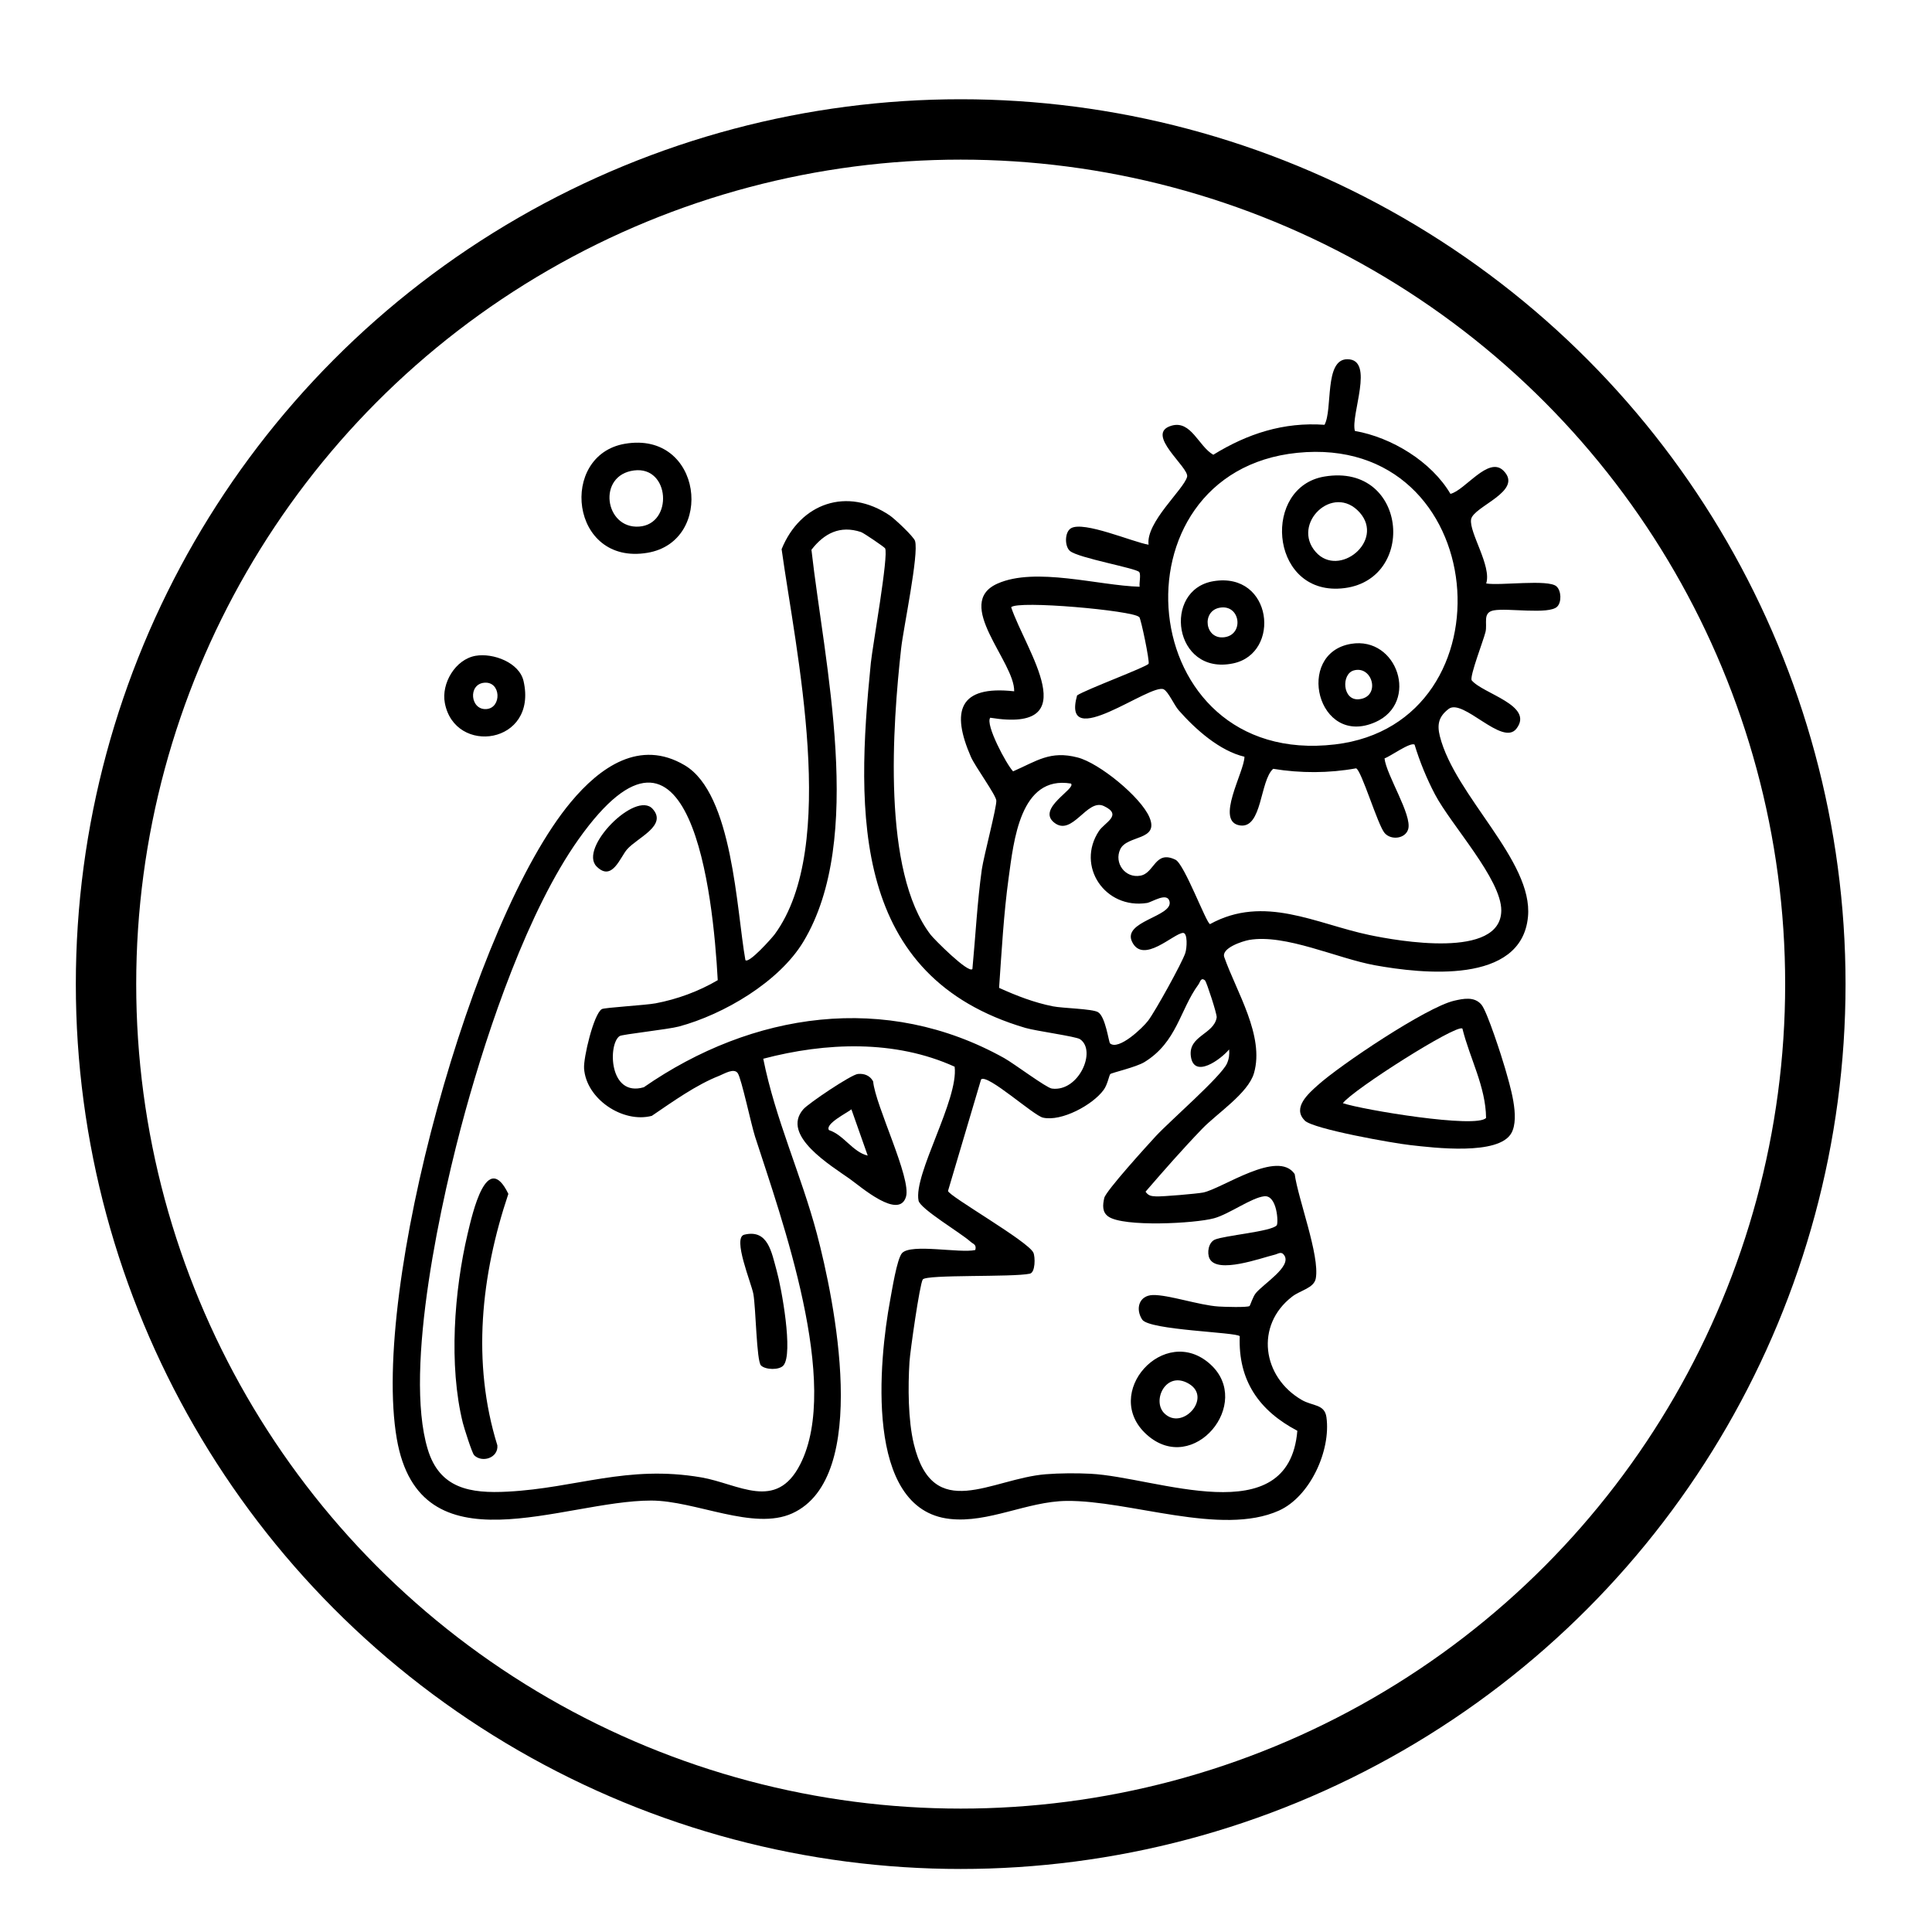 <svg viewBox="0 0 160 160" xmlns="http://www.w3.org/2000/svg" data-name="Promotes Muscle Growth" id="Promotes_Muscle_Growth">
  <defs>
    <style>
      .cls-1 {
        fill: none;
        stroke: #000;
        stroke-miterlimit: 10;
        stroke-width: 5px;
      }
    </style>
  </defs>
  <circle r="70.78" cy="81.5" cx="79.56" class="cls-1"></circle>
  <g>
    <path d="M112.21,35.69c3.04.53,6.34,2.54,7.91,5.21,1.21-.29,3.15-3.16,4.39-1.92,1.7,1.7-2.5,2.95-2.68,4.03s1.72,3.87,1.25,5.31c1.16.2,5.14-.37,5.82.24.4.36.44,1.3.06,1.68-.69.68-4.11.09-5.26.31-.95.18-.5,1.08-.68,1.8s-1.29,3.57-1.15,3.98c.9,1.12,5.22,2.08,3.71,4.02-1.16,1.49-4.42-2.55-5.61-1.64-.82.63-.97,1.27-.73,2.25,1.25,4.97,7.75,10.32,7.3,14.97-.54,5.64-8.8,4.71-12.67,4.01-3.14-.57-7.41-2.61-10.41-2.1-.57.1-2.34.68-2.07,1.43,1,2.85,3.35,6.52,2.46,9.6-.48,1.67-3.07,3.34-4.29,4.61-1.61,1.67-3.17,3.45-4.69,5.21.23.34.47.37.86.39.51.03,3.4-.22,3.91-.32,1.6-.33,6.18-3.59,7.58-1.53.29,2.09,2.08,6.73,1.75,8.63-.14.82-1.28.99-1.96,1.52-3.09,2.38-2.48,6.66.8,8.56.9.52,1.89.33,2.04,1.43.38,2.74-1.34,6.56-3.93,7.73-4.78,2.15-12.37-.86-17.6-.8-3.26.04-6.46,1.85-9.66,1.49-7.13-.78-5.85-13.21-4.95-18.07.15-.79.57-3.5,1-3.95.76-.8,4.8.04,6.06-.25.12-.47-.17-.48-.41-.7-.8-.72-4.16-2.71-4.29-3.39-.43-2.2,3.32-8.34,2.99-11.09-4.95-2.25-10.68-2.02-15.85-.66.99,4.98,3.14,9.6,4.44,14.49,1.44,5.45,4.5,20.19-2.04,23.16-3.22,1.46-8-1.05-11.67-1.06-7.33-.01-19.17,5.93-21.08-5.12-2.14-12.38,6.25-42.95,14.42-52.73,2.4-2.88,5.71-5.25,9.43-3.04,3.98,2.36,4.28,11.98,5.02,16.13.28.33,2.21-1.84,2.43-2.14,5.33-7.28,1.74-23.46.57-31.89,1.55-3.82,5.43-5.18,8.96-2.79.4.27,1.99,1.76,2.09,2.11.33,1.1-.96,7.18-1.15,8.89-.71,6.38-1.6,18.45,2.44,23.72.27.36,3.14,3.24,3.46,2.84.26-2.74.4-5.53.78-8.25.16-1.1,1.25-5.2,1.2-5.71-.05-.48-1.75-2.81-2.1-3.6-1.65-3.78-1.02-5.95,3.58-5.44.06-2.45-5.07-7.28-1.38-8.92,3.15-1.4,8.39.17,11.77.26-.05-.33.12-.97-.03-1.21-.2-.32-5.04-1.16-5.74-1.75-.45-.38-.45-1.56.08-1.88,1.05-.63,5.11,1.14,6.43,1.36-.24-1.86,2.91-4.57,3.19-5.62.21-.77-3.59-3.58-1.28-4.24,1.62-.46,2.23,1.72,3.45,2.41,2.84-1.75,5.83-2.72,9.21-2.48.7-1.28-.04-5.43,1.89-5.43,2.31,0,.24,4.64.63,5.95ZM107.44,37.5c-15.69,1.59-13.67,26.13,3.12,24.15,14.91-1.76,13-25.78-3.12-24.15ZM73.29,45.4c-.06-.1-1.75-1.26-1.99-1.34-1.73-.57-3.04.1-4.1,1.47,1.06,9.42,4.47,23.92-.67,32.46-2.01,3.33-6.59,6.02-10.3,7.02-.89.24-4.7.65-4.91.79-.98.63-.91,5.1,2,4.24,8.99-6.23,20.05-7.88,29.85-2.41.79.44,3.48,2.46,3.94,2.52,2.22.3,3.74-3.14,2.33-4.09-.35-.23-3.61-.67-4.51-.93-14.38-4.23-14.07-17.68-12.81-30.24.14-1.37,1.49-8.94,1.18-9.48ZM94.32,51.09c-.52-.53-10.07-1.39-10.58-.8,1.23,3.63,6.25,10.44-1.73,9.15-.44.53,1.34,3.87,1.89,4.44,1.97-.86,3.07-1.74,5.34-1.15,1.8.46,5.24,3.28,5.95,4.95.84,1.97-1.86,1.45-2.42,2.66-.52,1.12.4,2.41,1.67,2.18,1.18-.21,1.2-2.15,2.91-1.32.74.36,2.56,5.29,2.86,5.33,4.48-2.46,8.76-.03,13.18.9,2.38.5,10.9,2.02,10.94-2.02.02-2.59-4.16-7.09-5.49-9.62-.68-1.29-1.27-2.73-1.69-4.12-.34-.24-1.99.96-2.49,1.14.16,1.4,2.3,4.69,1.96,5.86-.23.79-1.41.94-1.95.32-.57-.65-1.94-5.27-2.37-5.36-2.24.41-4.62.41-6.86.04-1.11.98-.9,4.95-2.74,4.69-2.12-.3.36-4.44.36-5.69-2.06-.49-4.05-2.26-5.44-3.84-.38-.43-.85-1.53-1.24-1.74-1.07-.57-8.53,5.33-7.18.5.71-.48,5.74-2.35,5.92-2.62.11-.17-.63-3.73-.77-3.87ZM59.44,81.17c-.38-7.08-2.24-24.75-11.53-11.66-4.17,5.88-7.45,15.55-9.38,22.54s-5.12,21.29-3.11,27.96c.98,3.27,3.52,3.69,6.64,3.52,5.69-.3,9.86-2.23,16.01-1.18,3.09.53,6.2,2.85,8.2-1.08,3.4-6.65-1.54-20.34-3.74-27.14-.32-.99-1.12-4.79-1.43-5.25s-1.11.04-1.53.21c-1.92.75-3.88,2.16-5.59,3.32-2.39.63-5.44-1.39-5.61-3.93-.06-.87.79-4.5,1.47-4.91.21-.13,3.61-.32,4.46-.48,1.79-.34,3.56-.99,5.13-1.91ZM88.69,64.89c-4.22-.7-4.74,4.79-5.16,7.82-.41,2.97-.58,6.1-.79,9.1,1.43.65,2.9,1.22,4.46,1.53.8.16,3.25.2,3.73.48.63.37.89,2.5,1,2.59.71.61,2.71-1.29,3.16-1.89.57-.75,2.8-4.77,3.07-5.59.14-.41.21-1.69-.19-1.67-.78.04-3.29,2.61-4.21.75-.85-1.72,3.36-2.09,3.1-3.34-.18-.83-1.45.04-1.87.11-3.48.54-5.9-3.06-3.98-5.96.48-.72,2-1.32.4-2.07-1.39-.65-2.6,2.56-4.1,1.38s1.85-2.82,1.38-3.24ZM99.82,81.22c-.37-.35-.43.13-.57.31-1.54,2.1-1.77,4.76-4.46,6.42-.69.43-2.73.89-2.84,1-.1.1-.22.86-.55,1.31-.91,1.25-3.49,2.64-5.02,2.3-.78-.17-4.6-3.65-5.13-3.17l-2.74,9.24c.07.43,6.64,4.17,7.07,5.11.16.35.17,1.64-.29,1.74-1.42.31-8.58.05-8.87.48-.25.35-1.05,5.98-1.1,6.82-.13,2.05-.12,4.83.36,6.81,1.6,6.61,6.4,2.86,10.93,2.5,1.13-.09,2.55-.1,3.69-.04,5.46.27,16.43,4.94,17.14-3.56-3.16-1.66-4.91-4.15-4.77-7.83-.24-.34-7.5-.49-8.08-1.38s-.26-1.99.87-2.03c1.28-.04,3.86.85,5.46.95.45.03,2.36.09,2.56-.04.06-.04.27-.77.53-1.08.68-.8,2.94-2.18,2.36-3.1-.25-.4-.51-.14-.81-.07-1.1.26-4.75,1.62-5.39.32-.23-.48-.09-1.34.44-1.57.81-.35,4.66-.66,5.12-1.18.16-.18.04-2.53-1.03-2.41s-2.89,1.47-4.15,1.82c-1.61.44-7.51.74-8.76-.14-.53-.37-.47-.96-.34-1.54s3.57-4.36,4.28-5.13c1.15-1.24,5.39-4.92,5.88-6,.17-.38.22-.76.18-1.17-.68.82-2.92,2.47-3.17.56-.22-1.7,1.92-1.81,2.14-3.21.04-.27-.84-2.93-.95-3.04Z"></path>
    <path d="M108.05,92.79c-1.06-1.05.34-2.25,1.06-2.9,1.88-1.7,9.01-6.47,11.3-7.01.77-.18,1.71-.38,2.29.34.47.58,1.67,4.3,1.94,5.24.4,1.42,1.25,4.06.53,5.37-1.04,1.89-6.46,1.22-8.39,1-1.38-.15-8.01-1.32-8.73-2.03ZM121.1,85.18c-.5-.37-9.04,5.05-9.89,6.18,1.62.55,11.08,2.12,11.86,1.22-.03-2.6-1.35-4.93-1.96-7.4Z"></path>
    <path d="M71.06,88.94c.52-.05,1,.14,1.25.62.18,1.99,3.18,8.02,2.72,9.55-.58,1.94-3.77-.85-4.63-1.46-1.56-1.11-5.77-3.62-3.87-5.79.43-.49,3.96-2.87,4.52-2.92ZM68.65,93.59c1.22.39,1.98,1.83,3.21,2.11l-1.35-3.83c-.33.28-2.21,1.2-1.86,1.72Z"></path>
    <path d="M51.76,36.75c6.41-1.09,7.47,8.09,1.86,9.03-6.42,1.08-7.37-8.1-1.86-9.03ZM52.51,38.96c-3.08.39-2.44,4.84.41,4.65s2.58-5.03-.41-4.65Z"></path>
    <path d="M39.39,54.31c1.44-.25,3.62.55,3.97,2.1,1.19,5.24-5.7,6.18-6.52,1.81-.31-1.62.87-3.62,2.55-3.91ZM40.11,56.54c-1.38.12-1.16,2.3.19,2.18,1.26-.11,1.2-2.3-.19-2.18Z"></path>
    <path d="M39.26,120.5c-.17-.17-.82-2.23-.93-2.66-1.18-4.76-.72-10.93.4-15.68.4-1.68,1.58-6.97,3.37-3.29-2.26,6.73-3.05,13.95-.91,20.83.09,1.04-1.27,1.48-1.94.8Z"></path>
    <path d="M64.88,113.08c-.34.4-1.49.37-1.86,0s-.42-4.75-.63-5.92c-.16-.89-1.76-4.67-.75-4.91,1.96-.47,2.25,1.43,2.68,2.98.39,1.38,1.4,6.88.56,7.85Z"></path>
    <path d="M49.41,71.76c-1.52-1.52,3.24-6.33,4.64-4.77,1.24,1.38-1.25,2.37-2.11,3.34-.58.65-1.24,2.72-2.53,1.43Z"></path>
    <path d="M100.23,112.98c3.58,3.23-1.39,9.27-5.24,5.85s1.45-9.28,5.24-5.85ZM96.42,117.04c1.48,1.48,3.97-1.27,2.06-2.43s-3.11,1.38-2.06,2.43Z"></path>
    <path d="M109.66,39.47c7.07-1.21,7.76,9.07,1.11,9.28-5.64.17-6.19-8.41-1.11-9.28ZM112.61,42.45c-2.2-2.48-5.71.94-3.64,3.27,1.92,2.16,5.71-.92,3.64-3.27Z"></path>
    <path d="M100.5,48.13c4.89-.8,5.62,5.98,1.62,6.81-4.94,1.03-5.88-6.11-1.62-6.81ZM101,50.33c-1.52.28-1.22,2.68.42,2.44s1.29-2.76-.42-2.44Z"></path>
    <path d="M111.89,53.32c3.85-.64,5.66,4.86,2.02,6.48-4.81,2.14-6.71-5.7-2.02-6.48ZM112.12,55.52c-1.06.29-.95,2.51.41,2.39,1.84-.17,1.16-2.82-.41-2.39Z"></path>
  </g>
</svg>
